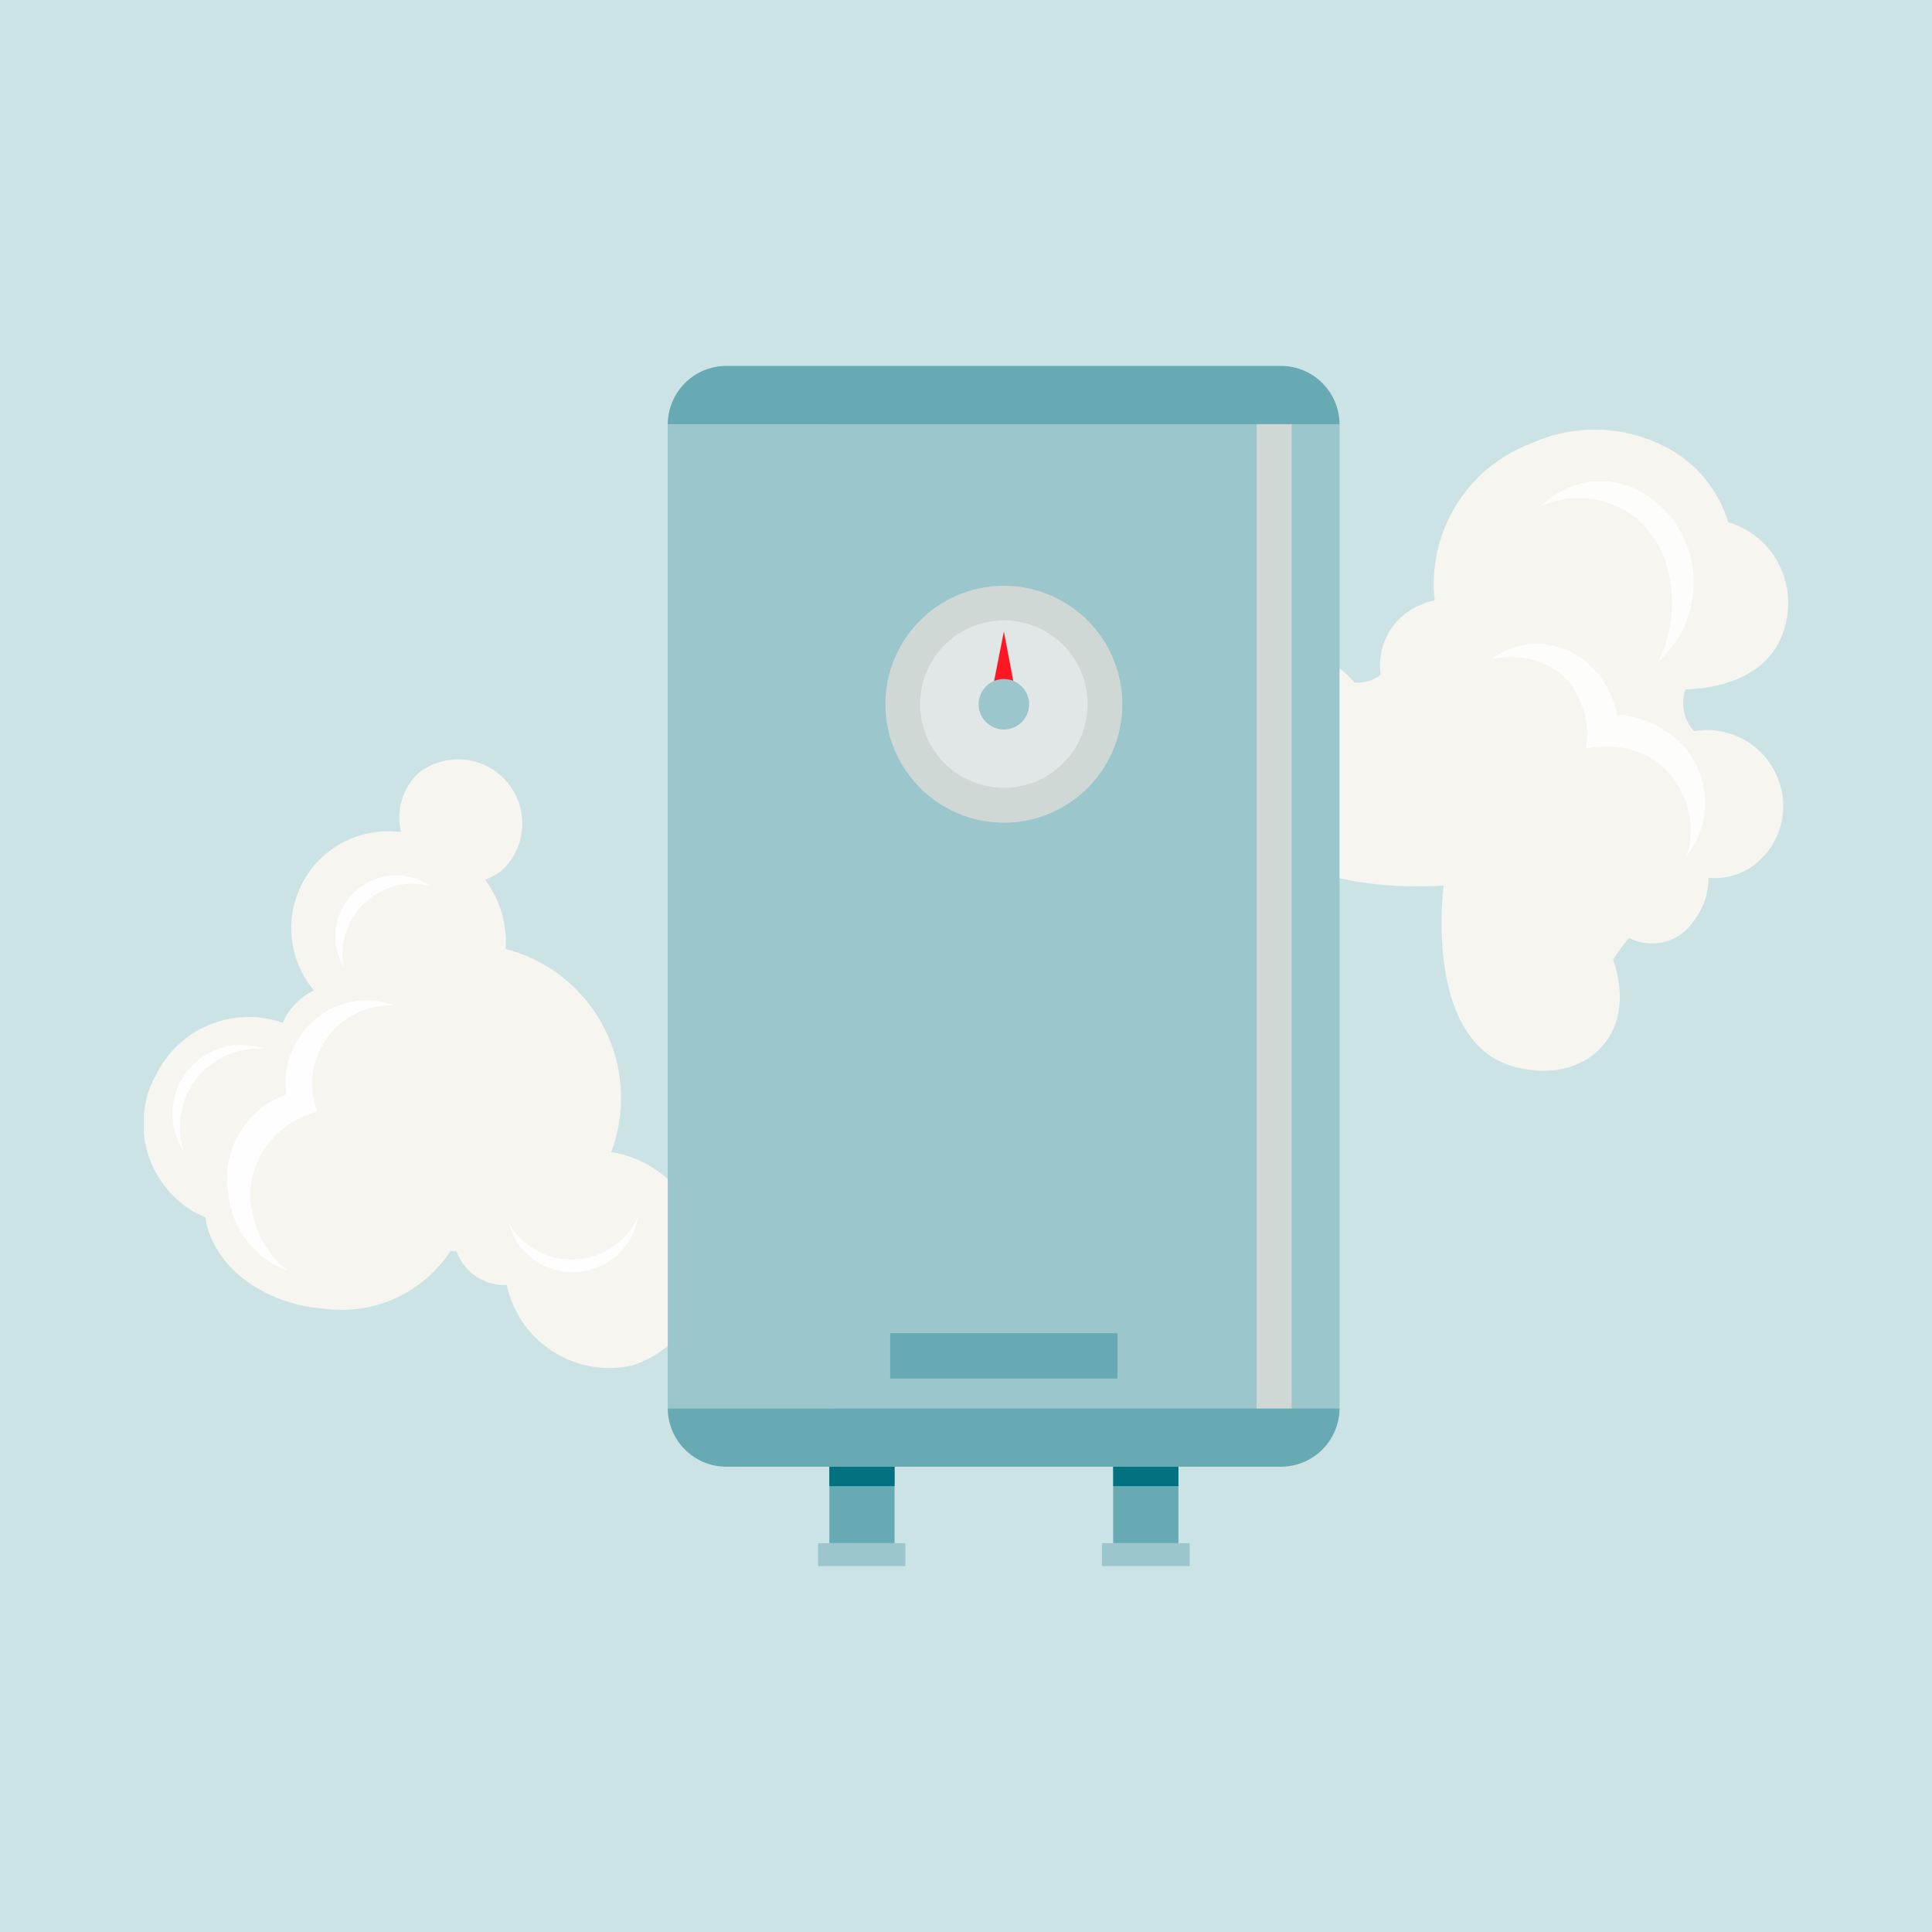 <svg xmlns="http://www.w3.org/2000/svg" xmlns:xlink="http://www.w3.org/1999/xlink" width="60" height="60" viewBox="0 0 60 60">
  <defs>
    <clipPath id="clip-path">
      <rect id="Rectangle_29056" data-name="Rectangle 29056" width="51.063" height="37.272" fill="none"/>
    </clipPath>
    <clipPath id="clip-path-3">
      <rect id="Rectangle_29039" data-name="Rectangle 29039" width="6.655" height="11.629" fill="none"/>
    </clipPath>
    <clipPath id="clip-path-4">
      <rect id="Rectangle_29037" data-name="Rectangle 29037" width="6.655" height="6.583" fill="none"/>
    </clipPath>
    <clipPath id="clip-path-5">
      <rect id="Rectangle_29038" data-name="Rectangle 29038" width="4.715" height="5.609" fill="none"/>
    </clipPath>
    <clipPath id="clip-path-6">
      <rect id="Rectangle_29040" data-name="Rectangle 29040" width="5.224" height="8.392" fill="none"/>
    </clipPath>
    <clipPath id="clip-path-7">
      <rect id="Rectangle_29041" data-name="Rectangle 29041" width="2.957" height="2.854" fill="none"/>
    </clipPath>
    <clipPath id="clip-path-8">
      <rect id="Rectangle_29042" data-name="Rectangle 29042" width="4.028" height="1.729" fill="none"/>
    </clipPath>
    <clipPath id="clip-path-9">
      <rect id="Rectangle_29043" data-name="Rectangle 29043" width="2.833" height="3.327" fill="none"/>
    </clipPath>
    <clipPath id="clip-path-10">
      <rect id="Rectangle_29046" data-name="Rectangle 29046" width="5.045" height="30.563" fill="none"/>
    </clipPath>
  </defs>
  <g id="Group_36019" data-name="Group 36019" transform="translate(7968 3655.622)">
    <g id="Group_35988" data-name="Group 35988" transform="translate(-8682 -9218.622)">
      <rect id="Rectangle_8877" data-name="Rectangle 8877" width="60" height="60" transform="translate(714 5563)" fill="#cce3e6"/>
    </g>
    <g id="Group_36017" data-name="Group 36017" transform="translate(-7963.532 -3644.258)">
      <g id="Group_36016" data-name="Group 36016" clip-path="url(#clip-path)">
        <g id="Group_36015" data-name="Group 36015">
          <g id="Group_36014" data-name="Group 36014" clip-path="url(#clip-path)">
            <path id="Path_39099" data-name="Path 39099" d="M269.787,26.206a2.348,2.348,0,0,0-1.616-1.718,2.251,2.251,0,0,0-1.085-.071,1.289,1.289,0,0,1-.267-1.3c.282,0,2.491-.051,3.044-1.813a2.646,2.646,0,0,0-.188-2.154,2.583,2.583,0,0,0-1.534-1.222,3.85,3.85,0,0,0-1.994-2.361,4.745,4.745,0,0,0-4.1-.093,4.662,4.662,0,0,0-3.018,4.88,2.324,2.324,0,0,0-.453.149,2.026,2.026,0,0,0-1.224,2.16,1.1,1.1,0,0,1-.827.238,2.067,2.067,0,0,0-2.682-.516c-2.262,1.4-2.006,3.652-.178,5.416s5.644,1.408,5.644,1.408-.655,4.866,2.2,5.632c2.157.58,3.88-.947,3.062-3.33a5.147,5.147,0,0,1,.5-.673,1.541,1.541,0,0,0,1.994-.516,2.148,2.148,0,0,0,.469-1.352,2.01,2.01,0,0,0,1.585-.541,2.284,2.284,0,0,0,.67-2.226" transform="translate(-218.942 -13.075)" fill="#f7f5f0"/>
            <g id="Group_35998" data-name="Group 35998" transform="translate(41.836 3.584)" opacity="0.9">
              <g id="Group_35997" data-name="Group 35997">
                <g id="Group_35996" data-name="Group 35996" clip-path="url(#clip-path-3)">
                  <g id="Group_35992" data-name="Group 35992" transform="translate(0 5.046)" opacity="0.9">
                    <g id="Group_35991" data-name="Group 35991">
                      <g id="Group_35990" data-name="Group 35990" clip-path="url(#clip-path-4)">
                        <path id="Path_39100" data-name="Path 39100" d="M317.086,65.9a2.358,2.358,0,0,1,2.77-.068A2.814,2.814,0,0,1,321,67.613h0l0,0h0a2.978,2.978,0,0,1,1.451.469,2.648,2.648,0,0,1,.709,3.916,2.655,2.655,0,0,0-1.192-3.1,3,3,0,0,0-1.935-.231,2.6,2.6,0,0,0-.659-2.219,2.5,2.5,0,0,0-2.29-.545" transform="translate(-317.086 -65.412)" fill="#fff"/>
                      </g>
                    </g>
                  </g>
                  <g id="Group_35995" data-name="Group 35995" transform="translate(1.579)" opacity="0.9">
                    <g id="Group_35994" data-name="Group 35994">
                      <g id="Group_35993" data-name="Group 35993" clip-path="url(#clip-path-5)">
                        <path id="Path_39101" data-name="Path 39101" d="M329.055,27.922a2.561,2.561,0,0,1,3.281-.311,3.19,3.19,0,0,1,1.166,1.4,3.3,3.3,0,0,1-.84,3.767,4.108,4.108,0,0,0,.114-3.436,3.086,3.086,0,0,0-.878-1.1,2.839,2.839,0,0,0-2.843-.315" transform="translate(-329.055 -27.164)" fill="#fff"/>
                      </g>
                    </g>
                  </g>
                </g>
              </g>
            </g>
            <path id="Path_39102" data-name="Path 39102" d="M8.561,92.726a1.871,1.871,0,0,0-.57,1.86A3.007,3.007,0,0,0,5.283,99.5a2.055,2.055,0,0,0-.9.859c-.027.049-.051.1-.074.148a3.2,3.2,0,0,0-3.887,1.533,3.168,3.168,0,0,0,1.125,4.333,2.942,2.942,0,0,0,.364.169c.2,1.481,1.758,2.709,3.727,2.847a4.029,4.029,0,0,0,3.887-1.8c.062.007.124.013.187.018h0a1.587,1.587,0,0,0,1.556,1.044l.007.029a3.262,3.262,0,0,0,3.885,2.47,3.261,3.261,0,0,0,2.124-4.084,3.4,3.4,0,0,0-2.771-2.545,4.778,4.778,0,0,0-3.277-6.306,3.25,3.25,0,0,0-.638-2.15,1.789,1.789,0,0,0,.566-.333,1.993,1.993,0,0,0-2.611-3" transform="translate(0 -80.107)" fill="#f7f5f0"/>
            <g id="Group_36001" data-name="Group 36001" transform="translate(2.586 19.702)" opacity="0.9">
              <g id="Group_36000" data-name="Group 36000">
                <g id="Group_35999" data-name="Group 35999" clip-path="url(#clip-path-6)">
                  <path id="Path_39103" data-name="Path 39103" d="M21.475,157.72a2.822,2.822,0,0,1-1.824-2.323,2.766,2.766,0,0,1,1.789-3.145,2.6,2.6,0,0,1,.547-1.974,2.489,2.489,0,0,1,2.839-.788,2.439,2.439,0,0,0-2.428,3.289,3.357,3.357,0,0,0-.947.451,2.685,2.685,0,0,0-1.129,2.121,3.1,3.1,0,0,0,1.152,2.368" transform="translate(-19.603 -149.328)" fill="#fff"/>
                </g>
              </g>
            </g>
            <g id="Group_36004" data-name="Group 36004" transform="translate(5.942 15.821)" opacity="0.9">
              <g id="Group_36003" data-name="Group 36003">
                <g id="Group_36002" data-name="Group 36002" clip-path="url(#clip-path-7)">
                  <path id="Path_39104" data-name="Path 39104" d="M45.305,122.766a1.89,1.89,0,0,1,2.689-2.524,2.184,2.184,0,0,0-2.689,2.524" transform="translate(-45.038 -119.912)" fill="#fff"/>
                </g>
              </g>
            </g>
            <g id="Group_36007" data-name="Group 36007" transform="translate(11.32 26.414)" opacity="0.9">
              <g id="Group_36006" data-name="Group 36006">
                <g id="Group_36005" data-name="Group 36005" clip-path="url(#clip-path-8)">
                  <path id="Path_39105" data-name="Path 39105" d="M85.8,200.388a2.257,2.257,0,0,0,4.028-.19,2.061,2.061,0,0,1-4.028.19" transform="translate(-85.797 -200.198)" fill="#fff"/>
                </g>
              </g>
            </g>
            <g id="Group_36010" data-name="Group 36010" transform="translate(0.89 21.078)" opacity="0.9">
              <g id="Group_36009" data-name="Group 36009">
                <g id="Group_36008" data-name="Group 36008" clip-path="url(#clip-path-9)">
                  <path id="Path_39106" data-name="Path 39106" d="M7.1,163.083a2.134,2.134,0,0,1,2.473-3.2,2.434,2.434,0,0,0-2.473,3.2" transform="translate(-6.743 -159.757)" fill="#fff"/>
                </g>
              </g>
            </g>
            <rect id="Rectangle_29044" data-name="Rectangle 29044" width="20.863" height="30.563" transform="translate(16.27 1.811)" fill="#9ac6cc"/>
            <path id="Path_39107" data-name="Path 39107" d="M123.314,1.811h20.863A1.821,1.821,0,0,0,142.366,0H125.125a1.821,1.821,0,0,0-1.811,1.811" transform="translate(-107.044)" fill="#67aab3" fill-rule="evenodd"/>
            <path id="Path_39108" data-name="Path 39108" d="M123.314,245.376h20.863a1.821,1.821,0,0,1-1.811,1.811H125.125a1.821,1.821,0,0,1-1.811-1.811" transform="translate(-107.044 -213.001)" fill="#67aab3" fill-rule="evenodd"/>
            <g id="Group_36013" data-name="Group 36013" transform="translate(16.27 1.811)" opacity="0.3" style="mix-blend-mode: multiply;isolation: isolate">
              <g id="Group_36012" data-name="Group 36012">
                <g id="Group_36011" data-name="Group 36011" clip-path="url(#clip-path-10)">
                  <rect id="Rectangle_29045" data-name="Rectangle 29045" width="5.045" height="30.563" transform="translate(0 0)" fill="#9ac6cc"/>
                </g>
              </g>
            </g>
            <rect id="Rectangle_29047" data-name="Rectangle 29047" width="1.087" height="30.563" transform="translate(34.557 1.811)" fill="#d0d8d6"/>
            <path id="Path_39109" data-name="Path 39109" d="M178.226,59.117a3.679,3.679,0,1,0-3.679-3.679,3.686,3.686,0,0,0,3.679,3.679" transform="translate(-151.518 -44.931)" fill="#d0d8d6" fill-rule="evenodd"/>
            <path id="Path_39110" data-name="Path 39110" d="M185.351,65.158a2.6,2.6,0,1,0-2.6-2.6,2.6,2.6,0,0,0,2.6,2.6" transform="translate(-158.643 -52.055)" fill="#e0e7e6" fill-rule="evenodd"/>
            <path id="Path_39111" data-name="Path 39111" d="M198.866,62.515l-.541,2.745h1.064Z" transform="translate(-172.158 -54.267)" fill="#ff1721" fill-rule="evenodd"/>
            <path id="Path_39112" data-name="Path 39112" d="M197.268,75.265a.784.784,0,1,0-.784-.784.789.789,0,0,0,.784.784" transform="translate(-170.56 -63.973)" fill="#9ac6cc" fill-rule="evenodd"/>
            <rect id="Rectangle_29048" data-name="Rectangle 29048" width="7.057" height="1.409" transform="translate(23.179 30.04)" fill="#67aab3"/>
            <rect id="Rectangle_29049" data-name="Rectangle 29049" width="2.026" height="2.375" transform="translate(21.288 34.186)" fill="#67aab3"/>
            <rect id="Rectangle_29050" data-name="Rectangle 29050" width="2.026" height="0.604" transform="translate(21.288 34.186)" fill="#027180"/>
            <rect id="Rectangle_29051" data-name="Rectangle 29051" width="2.71" height="0.711" transform="translate(20.939 36.561)" fill="#9ac6cc"/>
            <rect id="Rectangle_29052" data-name="Rectangle 29052" width="2.026" height="2.375" transform="translate(30.103 34.186)" fill="#67aab3"/>
            <rect id="Rectangle_29053" data-name="Rectangle 29053" width="2.026" height="0.604" transform="translate(30.103 34.186)" fill="#027180"/>
            <rect id="Rectangle_29054" data-name="Rectangle 29054" width="2.724" height="0.711" transform="translate(29.754 36.561)" fill="#9ac6cc"/>
          </g>
        </g>
      </g>
    </g>
  </g>
</svg>
